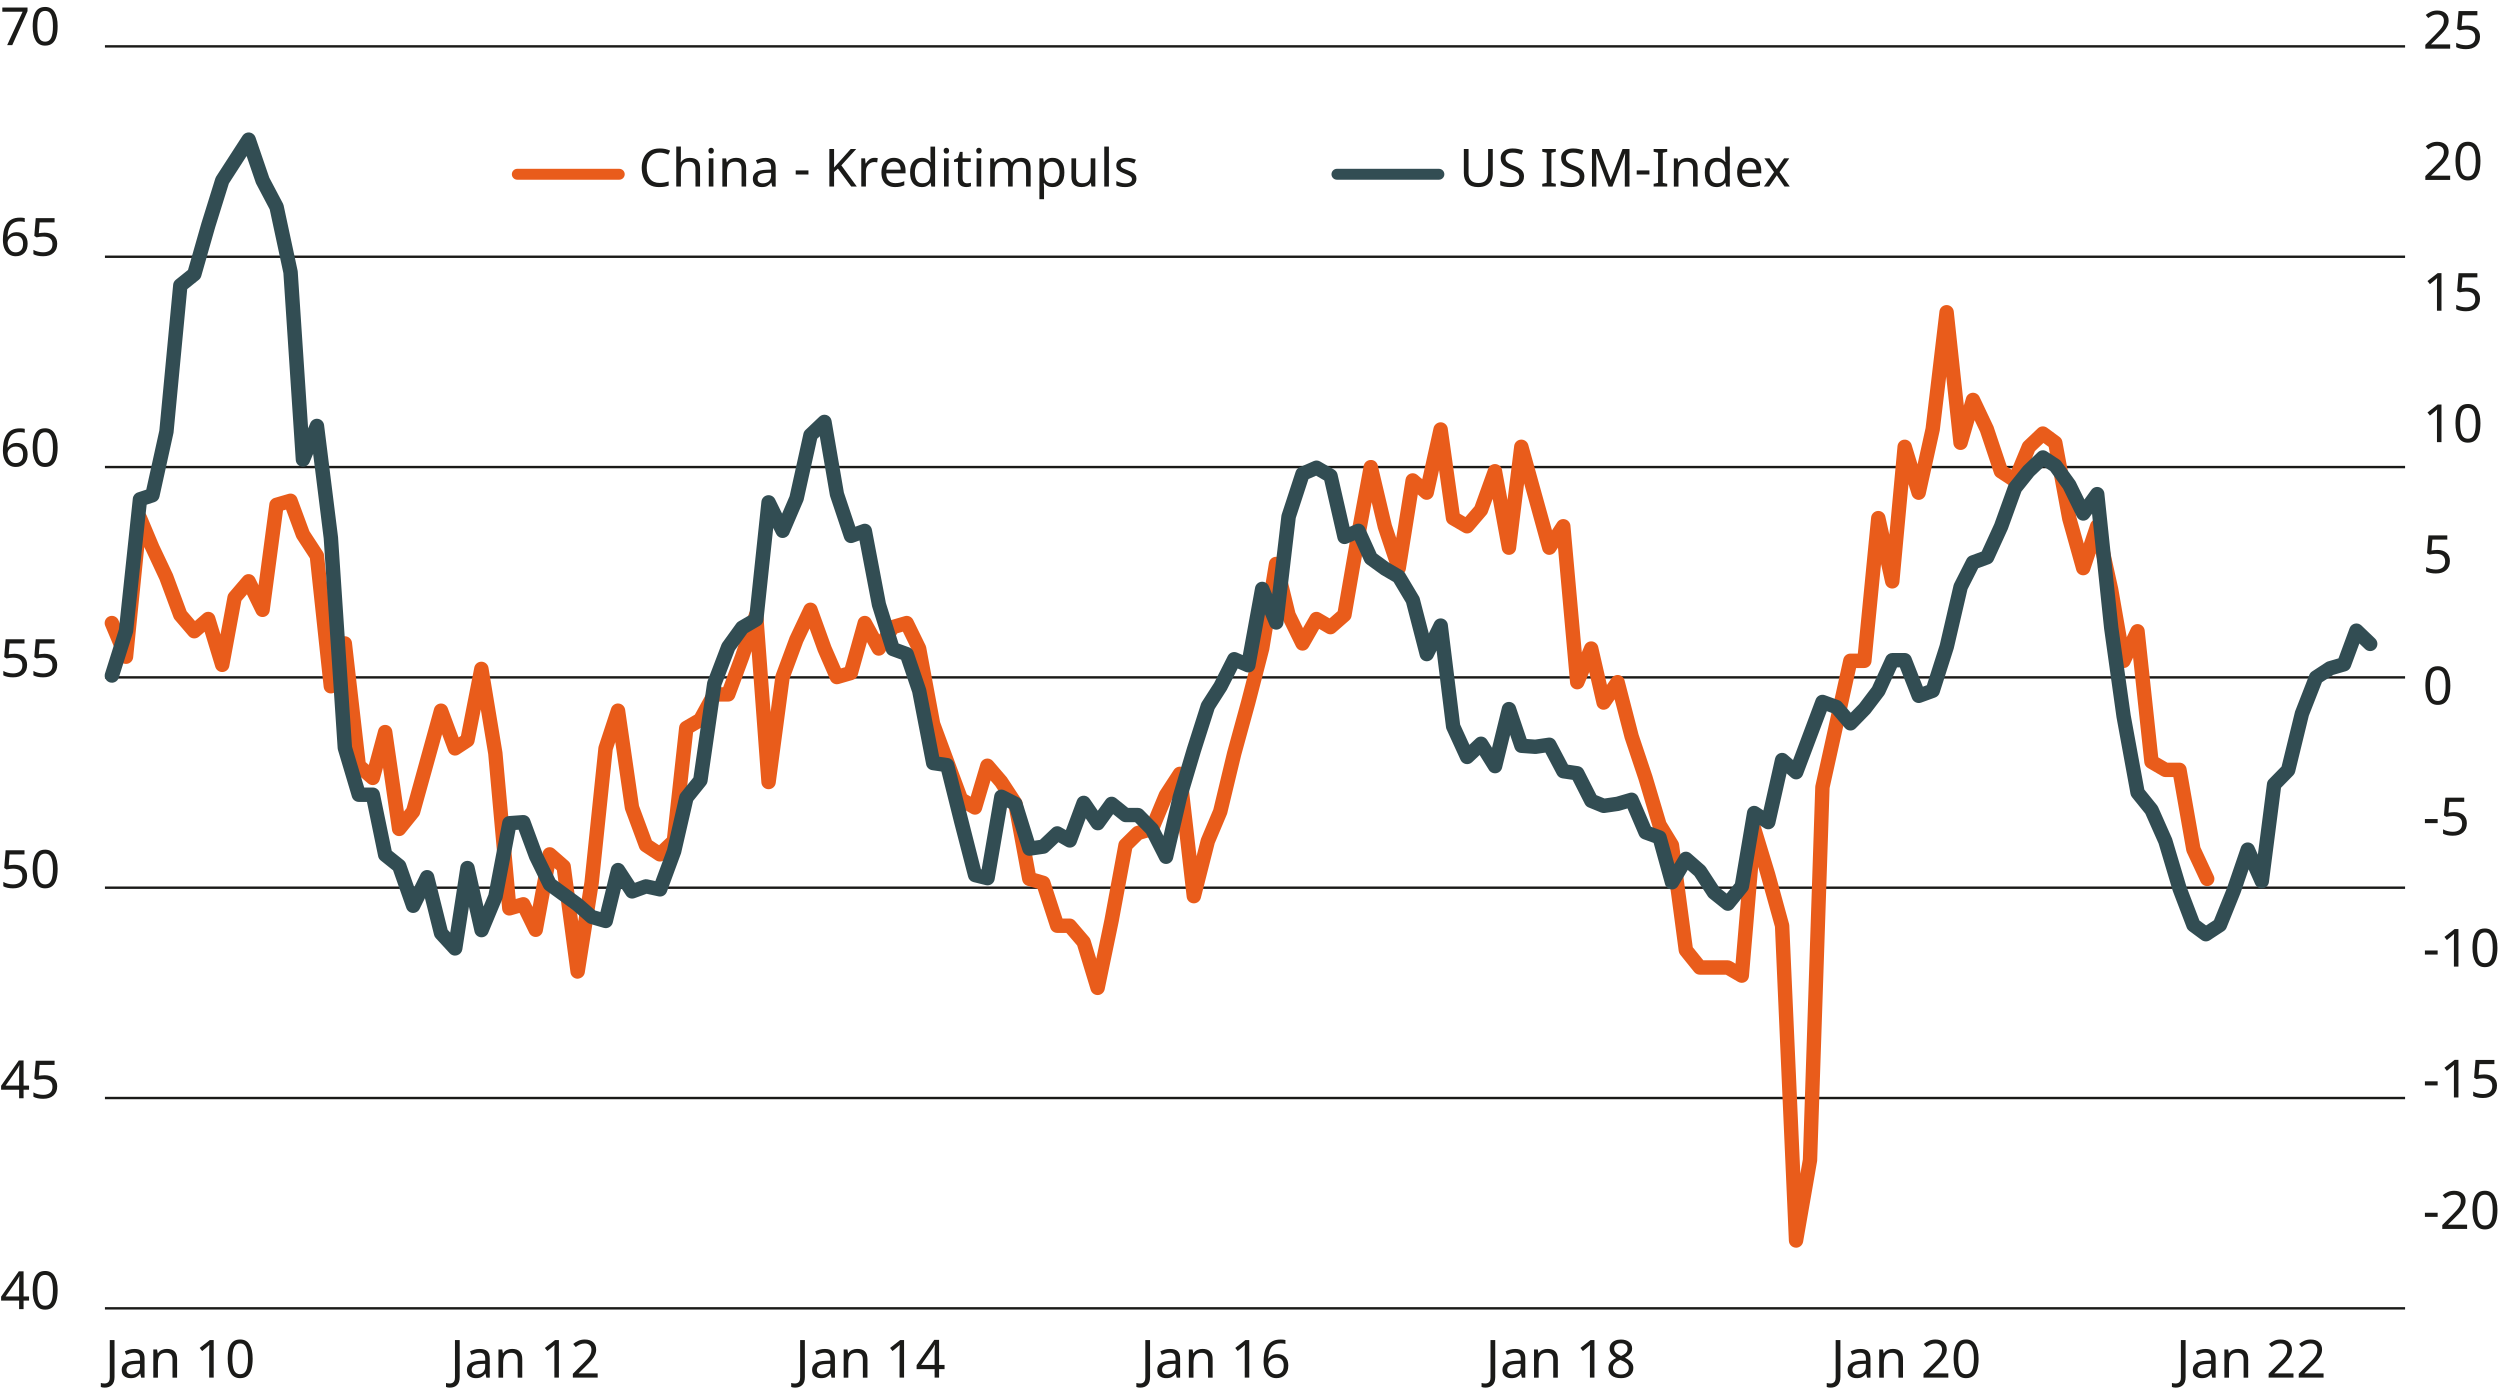 <?xml version="1.0" encoding="UTF-8"?>
<svg xmlns="http://www.w3.org/2000/svg" id="Ebene_1" width="91.622mm" height="51.239mm" viewBox="0 0 259.716 145.244">
  <defs>
    <style>.cls-1{fill:#e95c1b;}.cls-2{fill:#324d53;}.cls-3{fill:#1a1a18;}</style>
  </defs>
  <g>
    <path class="cls-3" d="m10.88,144.156c-.087,0-.164-.007-.23-.019-.066-.013-.124-.03-.175-.052v-.415c.059.018.121.032.186.041s.135.014.208.014c.091,0,.177-.018.259-.055s.148-.099.2-.189.077-.218.077-.386v-3.881h.492v3.843c0,.376-.093.652-.279.831-.186.179-.432.268-.738.268Z"></path>
    <path class="cls-3" d="m13.969,140.137c.357,0,.621.079.792.235s.257.406.257.749v1.996h-.35l-.093-.415h-.022c-.127.161-.263.279-.405.355s-.335.115-.579.115c-.266,0-.487-.07-.662-.21-.175-.14-.263-.36-.263-.659,0-.291.115-.517.345-.675.23-.159.583-.245,1.06-.26l.498-.016v-.175c0-.244-.053-.414-.159-.508-.106-.095-.255-.142-.448-.142-.153,0-.299.023-.438.068s-.268.098-.388.156l-.147-.361c.127-.069.279-.128.454-.178s.357-.074.547-.074Zm.574,1.547l-.432.016c-.365.015-.617.073-.757.175-.14.102-.21.246-.21.432,0,.164.05.284.15.361s.229.115.385.115c.244,0,.449-.068.615-.205s.249-.347.249-.631v-.262Z"></path>
    <path class="cls-3" d="m17.337,140.132c.35,0,.614.085.792.257s.268.445.268.82v1.908h-.476v-1.875c0-.47-.219-.706-.656-.706-.324,0-.548.091-.672.273-.124.183-.186.445-.186.788v1.52h-.481v-2.93h.388l.071.399h.027c.095-.153.226-.267.394-.342.168-.074.344-.112.53-.112Z"></path>
    <path class="cls-3" d="m22.202,143.117h-.47v-2.728c0-.157.002-.282.005-.377.003-.095.009-.193.016-.295-.058.058-.112.107-.161.147-.049.041-.108.091-.178.153l-.415.339-.252-.323,1.055-.82h.399v3.903Z"></path>
    <path class="cls-3" d="m26.248,141.16c0,.423-.044.784-.131,1.083s-.227.528-.418.689c-.191.16-.442.24-.752.24-.441,0-.766-.178-.976-.533-.21-.355-.315-.849-.315-1.479,0-.423.043-.784.128-1.083s.223-.528.413-.686c.19-.159.44-.238.749-.238.438,0,.764.176.979.527.215.352.323.845.323,1.479Zm-2.11,0c0,.536.061.936.183,1.203s.331.399.626.399c.291,0,.5-.132.626-.396.126-.264.189-.666.189-1.206,0-.532-.063-.931-.189-1.197-.126-.266-.335-.399-.626-.399-.295,0-.504.133-.626.399s-.183.665-.183,1.197Z"></path>
  </g>
  <g>
    <path class="cls-3" d="m46.739,144.156c-.087,0-.164-.007-.23-.019-.065-.013-.123-.03-.175-.052v-.415c.059.018.12.032.186.041.065.009.135.014.207.014.091,0,.178-.018.26-.055s.148-.099.2-.189.077-.218.077-.386v-3.881h.492v3.843c0,.376-.093.652-.279.831-.185.179-.432.268-.738.268Z"></path>
    <path class="cls-3" d="m49.828,140.137c.357,0,.622.079.793.235s.257.406.257.749v1.996h-.35l-.093-.415h-.022c-.127.161-.262.279-.404.355s-.335.115-.579.115c-.267,0-.487-.07-.662-.21-.175-.14-.262-.36-.262-.659,0-.291.115-.517.344-.675s.583-.245,1.06-.26l.498-.016v-.175c0-.244-.053-.414-.159-.508-.106-.095-.255-.142-.449-.142-.153,0-.299.023-.437.068-.139.045-.268.098-.388.156l-.147-.361c.127-.069.278-.128.454-.178.175-.049.357-.074.546-.074Zm.574,1.547l-.432.016c-.365.015-.617.073-.757.175s-.21.246-.21.432c0,.164.05.284.15.361.1.077.229.115.385.115.244,0,.449-.068.615-.205.166-.137.248-.347.248-.631v-.262Z"></path>
    <path class="cls-3" d="m53.196,140.132c.35,0,.614.085.792.257.178.171.268.445.268.82v1.908h-.476v-1.875c0-.47-.219-.706-.656-.706-.324,0-.549.091-.673.273-.123.183-.185.445-.185.788v1.52h-.481v-2.93h.389l.071.399h.027c.095-.153.226-.267.394-.342.167-.074.344-.112.53-.112Z"></path>
    <path class="cls-3" d="m58.062,143.117h-.47v-2.728c0-.157.002-.282.005-.377.004-.095.009-.193.017-.295-.059.058-.112.107-.161.147-.049.041-.108.091-.178.153l-.415.339-.252-.323,1.055-.82h.399v3.903Z"></path>
    <path class="cls-3" d="m62.091,143.117h-2.58v-.399l1.022-1.033c.193-.197.358-.372.495-.525.137-.153.24-.303.309-.448.069-.146.104-.308.104-.487,0-.215-.064-.378-.191-.489-.128-.111-.293-.167-.498-.167-.193,0-.361.033-.503.098-.142.066-.288.157-.438.273l-.257-.323c.153-.127.329-.236.528-.325.198-.089.422-.134.669-.134.365,0,.652.093.864.279s.317.44.317.76c0,.204-.042.396-.126.574s-.2.355-.35.53-.325.359-.525.552l-.815.804v.022h1.974v.437Z"></path>
  </g>
  <g>
    <path class="cls-3" d="m82.599,144.156c-.087,0-.164-.007-.23-.019-.065-.013-.123-.03-.175-.052v-.415c.058.018.12.032.186.041.065.009.135.014.207.014.091,0,.178-.018.26-.055s.148-.099.2-.189c.051-.089.076-.218.076-.386v-3.881h.492v3.843c0,.376-.093.652-.279.831s-.432.268-.738.268Z"></path>
    <path class="cls-3" d="m85.688,140.137c.357,0,.622.079.793.235s.257.406.257.749v1.996h-.35l-.093-.415h-.022c-.127.161-.262.279-.404.355s-.335.115-.58.115c-.266,0-.486-.07-.662-.21-.175-.14-.262-.36-.262-.659,0-.291.115-.517.344-.675s.583-.245,1.06-.26l.498-.016v-.175c0-.244-.053-.414-.158-.508-.106-.095-.255-.142-.449-.142-.153,0-.299.023-.437.068-.139.045-.268.098-.388.156l-.148-.361c.128-.069.279-.128.454-.178.175-.049.357-.074.546-.074Zm.574,1.547l-.432.016c-.364.015-.617.073-.757.175-.141.102-.21.246-.21.432,0,.164.05.284.15.361.1.077.229.115.385.115.244,0,.449-.068.615-.205.166-.137.248-.347.248-.631v-.262Z"></path>
    <path class="cls-3" d="m89.056,140.132c.35,0,.614.085.793.257.178.171.268.445.268.82v1.908h-.476v-1.875c0-.47-.219-.706-.656-.706-.325,0-.549.091-.673.273-.123.183-.185.445-.185.788v1.52h-.481v-2.93h.388l.071.399h.027c.095-.153.226-.267.394-.342.168-.074.344-.112.53-.112Z"></path>
    <path class="cls-3" d="m93.921,143.117h-.47v-2.728c0-.157.002-.282.005-.377.004-.095.009-.193.017-.295-.059.058-.112.107-.161.147-.049.041-.109.091-.178.153l-.415.339-.252-.323,1.055-.82h.399v3.903Z"></path>
    <path class="cls-3" d="m98.126,142.231h-.568v.886h-.465v-.886h-1.87v-.41l1.837-2.63h.498v2.608h.568v.432Zm-1.033-.432v-1.23c0-.19.003-.351.008-.484.005-.133.012-.26.019-.38h-.022c-.029.069-.065.144-.109.224-.043.08-.085.147-.126.202l-1.17,1.667h1.399Z"></path>
  </g>
  <g>
    <path class="cls-3" d="m118.459,144.156c-.087,0-.164-.007-.23-.019s-.124-.03-.175-.052v-.415c.058.018.12.032.185.041s.135.014.208.014c.091,0,.178-.018.26-.055s.148-.099.199-.189c.051-.089.077-.218.077-.386v-3.881h.492v3.843c0,.376-.093.652-.279.831-.186.179-.432.268-.738.268Z"></path>
    <path class="cls-3" d="m121.548,140.137c.357,0,.621.079.793.235.171.157.257.406.257.749v1.996h-.35l-.093-.415h-.022c-.127.161-.263.279-.404.355-.143.077-.335.115-.58.115-.266,0-.487-.07-.662-.21-.175-.14-.263-.36-.263-.659,0-.291.115-.517.345-.675s.583-.245,1.06-.26l.498-.016v-.175c0-.244-.053-.414-.159-.508s-.255-.142-.448-.142c-.153,0-.299.023-.438.068s-.268.098-.388.156l-.148-.361c.127-.069.279-.128.454-.178s.357-.074.547-.074Zm.574,1.547l-.432.016c-.365.015-.617.073-.757.175-.14.102-.21.246-.21.432,0,.164.05.284.15.361.1.077.229.115.385.115.244,0,.449-.068.615-.205s.249-.347.249-.631v-.262Z"></path>
    <path class="cls-3" d="m124.916,140.132c.35,0,.614.085.792.257s.268.445.268.82v1.908h-.476v-1.875c0-.47-.219-.706-.656-.706-.325,0-.549.091-.673.273-.124.183-.185.445-.185.788v1.52h-.481v-2.93h.388l.071.399h.027c.095-.153.227-.267.394-.342.168-.074.344-.112.53-.112Z"></path>
    <path class="cls-3" d="m129.781,143.117h-.47v-2.728c0-.157.002-.282.005-.377s.009-.193.017-.295c-.059.058-.112.107-.161.147-.05.041-.109.091-.178.153l-.416.339-.251-.323,1.055-.82h.399v3.903Z"></path>
    <path class="cls-3" d="m131.269,141.449c0-.28.024-.557.073-.828.049-.272.139-.518.268-.738.129-.22.311-.396.544-.527.233-.131.534-.197.902-.197.077,0,.162.003.254.011.093.007.169.02.227.039v.41c-.065-.021-.141-.038-.224-.049-.084-.011-.166-.017-.246-.017-.252,0-.461.042-.628.126-.168.084-.3.199-.397.344-.097.146-.167.314-.211.503-.043.19-.071.392-.082.607h.033c.084-.127.2-.236.35-.325s.341-.134.574-.134c.339,0,.612.103.82.309.207.206.311.498.311.877,0,.408-.112.729-.336.962-.224.233-.526.35-.905.35-.248,0-.472-.062-.672-.185-.201-.124-.36-.314-.478-.569-.119-.255-.177-.578-.177-.968Zm1.323,1.318c.23,0,.415-.074.558-.222.142-.147.213-.376.213-.686,0-.248-.063-.445-.189-.59-.126-.146-.315-.219-.566-.219-.171,0-.32.036-.448.106-.127.071-.227.163-.298.273-.071.111-.106.223-.106.336,0,.157.031.312.093.467s.155.283.279.383c.124.1.279.15.465.15Z"></path>
  </g>
  <g>
    <path class="cls-3" d="m154.319,144.156c-.087,0-.164-.007-.23-.019-.065-.013-.123-.03-.175-.052v-.415c.058.018.12.032.186.041.065.009.135.014.207.014.091,0,.178-.018.26-.055s.148-.099.2-.189c.051-.089.076-.218.076-.386v-3.881h.492v3.843c0,.376-.093.652-.279.831s-.432.268-.738.268Z"></path>
    <path class="cls-3" d="m157.407,140.137c.357,0,.622.079.793.235s.257.406.257.749v1.996h-.35l-.093-.415h-.022c-.127.161-.262.279-.404.355s-.335.115-.58.115c-.266,0-.486-.07-.662-.21-.175-.14-.262-.36-.262-.659,0-.291.115-.517.344-.675s.583-.245,1.06-.26l.498-.016v-.175c0-.244-.053-.414-.158-.508-.106-.095-.255-.142-.449-.142-.153,0-.299.023-.437.068-.139.045-.268.098-.388.156l-.148-.361c.128-.069.279-.128.454-.178.175-.049.357-.074.546-.074Zm.574,1.547l-.432.016c-.364.015-.617.073-.757.175-.141.102-.21.246-.21.432,0,.164.05.284.15.361.1.077.229.115.385.115.244,0,.449-.068.615-.205.166-.137.248-.347.248-.631v-.262Z"></path>
    <path class="cls-3" d="m160.775,140.132c.35,0,.614.085.793.257.178.171.268.445.268.82v1.908h-.476v-1.875c0-.47-.219-.706-.656-.706-.325,0-.549.091-.673.273-.123.183-.185.445-.185.788v1.52h-.481v-2.93h.388l.071.399h.027c.095-.153.226-.267.394-.342.168-.074.344-.112.53-.112Z"></path>
    <path class="cls-3" d="m165.641,143.117h-.47v-2.728c0-.157.002-.282.005-.377.004-.095.009-.193.017-.295-.059.058-.112.107-.161.147-.049.041-.109.091-.178.153l-.415.339-.252-.323,1.055-.82h.399v3.903Z"></path>
    <path class="cls-3" d="m168.385,139.159c.342,0,.623.08.842.241.219.16.328.392.328.694,0,.157-.034.293-.101.41-.068.117-.158.22-.271.309-.113.089-.237.169-.372.238.16.08.306.168.438.262.131.095.236.206.315.334.078.128.117.281.117.46,0,.328-.117.588-.35.779-.233.191-.543.287-.93.287-.423,0-.746-.092-.97-.276s-.336-.442-.336-.774c0-.175.038-.329.112-.462.075-.133.174-.247.298-.341s.257-.175.399-.241c-.193-.109-.355-.241-.486-.397-.131-.155-.197-.352-.197-.593,0-.197.051-.364.153-.503.102-.138.241-.244.415-.317.175-.073.373-.109.596-.109Zm-.82,2.969c0,.19.067.347.203.473.135.126.342.189.623.189.266,0,.469-.062.609-.189.141-.126.21-.289.21-.489,0-.19-.075-.347-.224-.473-.149-.126-.348-.236-.596-.331l-.087-.033c-.241.106-.424.224-.549.355-.126.131-.189.297-.189.498Zm.815-2.581c-.205,0-.37.048-.498.145-.128.096-.191.236-.191.418,0,.135.032.248.096.339.064.091.15.169.26.232.109.064.23.125.361.183.19-.08.349-.177.478-.29s.194-.268.194-.465c0-.182-.064-.322-.191-.418-.128-.097-.297-.145-.508-.145Z"></path>
  </g>
  <g>
    <path class="cls-3" d="m190.178,144.156c-.087,0-.164-.007-.23-.019s-.123-.03-.175-.052v-.415c.059.018.121.032.186.041.065.009.135.014.207.014.091,0,.177-.018.259-.055s.148-.099.2-.189c.051-.089.076-.218.076-.386v-3.881h.492v3.843c0,.376-.093.652-.279.831s-.432.268-.738.268Z"></path>
    <path class="cls-3" d="m193.267,140.137c.357,0,.622.079.792.235.172.157.257.406.257.749v1.996h-.35l-.093-.415h-.022c-.127.161-.262.279-.405.355-.142.077-.335.115-.579.115-.266,0-.486-.07-.662-.21-.175-.14-.262-.36-.262-.659,0-.291.114-.517.344-.675.23-.159.583-.245,1.06-.26l.498-.016v-.175c0-.244-.053-.414-.158-.508-.106-.095-.256-.142-.449-.142-.153,0-.299.023-.437.068-.139.045-.268.098-.389.156l-.147-.361c.128-.069.279-.128.454-.178.175-.049.357-.074.546-.074Zm.574,1.547l-.432.016c-.364.015-.617.073-.757.175-.141.102-.211.246-.211.432,0,.164.05.284.15.361.101.077.229.115.386.115.244,0,.449-.068.615-.205.166-.137.248-.347.248-.631v-.262Z"></path>
    <path class="cls-3" d="m196.635,140.132c.35,0,.614.085.793.257.178.171.268.445.268.82v1.908h-.476v-1.875c0-.47-.219-.706-.656-.706-.324,0-.548.091-.672.273-.123.183-.186.445-.186.788v1.52h-.481v-2.93h.388l.071.399h.027c.095-.153.226-.267.394-.342.168-.074.344-.112.53-.112Z"></path>
    <path class="cls-3" d="m202.403,143.117h-2.58v-.399l1.022-1.033c.193-.197.358-.372.495-.525.137-.153.24-.303.309-.448.069-.146.104-.308.104-.487,0-.215-.064-.378-.191-.489-.128-.111-.293-.167-.498-.167-.193,0-.361.033-.503.098-.142.066-.288.157-.438.273l-.257-.323c.153-.127.329-.236.528-.325.198-.089.422-.134.669-.134.365,0,.652.093.864.279s.317.44.317.76c0,.204-.042.396-.126.574s-.2.355-.35.53-.325.359-.525.552l-.815.804v.022h1.974v.437Z"></path>
    <path class="cls-3" d="m205.546,141.16c0,.423-.044.784-.131,1.083-.088.299-.227.528-.418.689-.191.16-.442.24-.751.24-.441,0-.767-.178-.976-.533-.209-.355-.315-.849-.315-1.479,0-.423.043-.784.128-1.083.086-.299.224-.528.413-.686.19-.159.439-.238.749-.238.438,0,.763.176.979.527.215.352.322.845.322,1.479Zm-2.11,0c0,.536.061.936.184,1.203s.331.399.626.399c.291,0,.5-.132.626-.396.126-.264.189-.666.189-1.206,0-.532-.063-.931-.189-1.197-.126-.266-.335-.399-.626-.399-.295,0-.504.133-.626.399s-.184.665-.184,1.197Z"></path>
  </g>
  <g>
    <path class="cls-3" d="m226.038,144.156c-.087,0-.164-.007-.23-.019-.066-.013-.124-.03-.175-.052v-.415c.059.018.121.032.186.041s.135.014.208.014c.091,0,.177-.018.259-.055s.148-.099.2-.189.077-.218.077-.386v-3.881h.492v3.843c0,.376-.093.652-.279.831-.186.179-.432.268-.738.268Z"></path>
    <path class="cls-3" d="m229.127,140.137c.357,0,.621.079.792.235s.257.406.257.749v1.996h-.35l-.093-.415h-.022c-.127.161-.263.279-.405.355s-.335.115-.579.115c-.266,0-.487-.07-.662-.21-.175-.14-.263-.36-.263-.659,0-.291.115-.517.345-.675.23-.159.583-.245,1.06-.26l.498-.016v-.175c0-.244-.053-.414-.159-.508-.106-.095-.255-.142-.448-.142-.153,0-.299.023-.438.068s-.268.098-.388.156l-.147-.361c.127-.069.279-.128.454-.178s.357-.074.547-.074Zm.574,1.547l-.432.016c-.365.015-.617.073-.757.175-.14.102-.21.246-.21.432,0,.164.05.284.15.361s.229.115.385.115c.244,0,.449-.068.615-.205s.249-.347.249-.631v-.262Z"></path>
    <path class="cls-3" d="m232.495,140.132c.35,0,.614.085.792.257s.268.445.268.82v1.908h-.476v-1.875c0-.47-.219-.706-.656-.706-.324,0-.548.091-.672.273-.124.183-.186.445-.186.788v1.52h-.481v-2.93h.388l.071.399h.027c.095-.153.226-.267.394-.342.168-.074.344-.112.53-.112Z"></path>
    <path class="cls-3" d="m238.262,143.117h-2.581v-.399l1.022-1.033c.193-.197.358-.372.495-.525.137-.153.24-.303.309-.448.069-.146.104-.308.104-.487,0-.215-.064-.378-.191-.489-.128-.111-.293-.167-.498-.167-.193,0-.361.033-.503.098-.142.066-.288.157-.438.273l-.257-.323c.153-.127.329-.236.527-.325s.422-.134.67-.134c.364,0,.652.093.864.279s.317.44.317.76c0,.204-.042.396-.126.574-.084.179-.201.355-.35.53s-.324.359-.525.552l-.815.804v.022h1.974v.437Z"></path>
    <path class="cls-3" d="m241.389,143.117h-2.58v-.399l1.022-1.033c.193-.197.358-.372.495-.525.137-.153.239-.303.309-.448.069-.146.104-.308.104-.487,0-.215-.064-.378-.191-.489-.127-.111-.293-.167-.498-.167-.193,0-.361.033-.503.098-.142.066-.288.157-.438.273l-.257-.323c.153-.127.329-.236.528-.325.198-.089.422-.134.669-.134.365,0,.652.093.864.279s.317.44.317.76c0,.204-.042.396-.126.574s-.2.355-.35.53-.325.359-.525.552l-.815.804v.022h1.973v.437Z"></path>
  </g>
  <path class="cls-3" d="m249.855,136.043H10.902v-.25h238.953v.25Zm0-21.849H10.902v-.25h238.953v.25Zm0-21.85H10.902v-.25h238.953v.25Zm0-21.849H10.902v-.25h238.953v.25Zm0-21.849H10.902v-.25h238.953v.25Zm0-21.849H10.902v-.25h238.953v.25Zm0-21.855H10.902v-.25h238.953v.25Z"></path>
  <path class="cls-1" d="m186.589,129.619c-.016,0-.032-.001-.048-.002-.382-.024-.685-.333-.702-.715l-1.447-32.616-1.738-6.229-.961,11.362c-.022.256-.173.484-.402.602-.229.118-.501.112-.724-.018l-1.276-.744h-2.699c-.227,0-.441-.102-.584-.279l-1.452-1.8c-.086-.107-.141-.236-.16-.372l-1.43-10.748-1.207-1.982c-.033-.055-.06-.114-.078-.176l-1.452-4.87-1.443-4.316-1.052-4.065-.52.759c-.169.245-.465.368-.759.313-.292-.055-.524-.279-.591-.569l-.764-3.327-.552,1.329c-.133.319-.469.505-.807.454-.341-.052-.603-.331-.633-.675l-1.258-14.043-.27.413c-.161.247-.451.377-.744.331-.291-.046-.529-.258-.607-.542l-1.894-6.87-.832,6.763c-.045.368-.352.647-.723.658-.379.011-.693-.251-.76-.615l-.952-5.205-.507,1.407c-.031.085-.077.165-.136.233l-1.451,1.694c-.236.275-.634.344-.948.16l-1.451-.846c-.199-.116-.333-.316-.365-.544l-.713-5.09-.553,2.501c-.057.259-.247.468-.498.551-.252.083-.529.026-.728-.148l-.43-.377-1.238,7.764c-.055.341-.335.601-.679.629-.337.03-.663-.182-.773-.51l-1.451-4.34-.649-2.74-.643,3.486-1.45,8.355c-.029.169-.116.323-.245.436l-1.451,1.27c-.243.212-.594.245-.872.084l-.798-.465-1.076,1.884c-.138.241-.385.391-.675.378-.278-.009-.528-.17-.65-.42l-1.451-2.964c-.023-.048-.042-.099-.055-.152l-.42-1.725-.852,5.162-1.465,5.677-1.455,5.303-1.445,6.011c-.009.039-.022.078-.038.115l-1.268,3.018-1.438,5.662c-.089.351-.418.59-.778.564-.361-.024-.653-.303-.694-.663l-1.215-10.637-.276.423-1.425,3.429c-.087.21-.264.368-.482.432l-1.269.37-.988.972-1.408,7.602-1.454,7.003c-.07.336-.358.581-.7.597-.337.014-.652-.202-.751-.531l-1.405-4.614-1.125-1.312h-.947c-.325,0-.612-.209-.713-.517l-1.328-4.07-1.071-.313c-.272-.08-.476-.305-.527-.584l-1.423-7.685-1.37-2.097-.495-.575-.898,3.024c-.065.221-.229.399-.442.484-.215.085-.456.066-.654-.049l-1.452-.846c-.15-.087-.266-.224-.326-.388l-2.901-7.834c-.015-.04-.026-.082-.034-.124l-1.434-7.733-.967-1.986-.578.169-1.3,1.991c-.144.221-.395.345-.657.339-.264-.01-.502-.158-.629-.389l-.566-1.033-.955,3.415c-.07.25-.264.446-.512.518l-1.452.423c-.363.107-.747-.075-.897-.421l-1.29-2.964-.856-2.37-.681,1.439-1.397,3.778-1.44,10.821c-.051.381-.374.661-.766.651-.384-.011-.697-.311-.726-.694l-1.014-13.64-.268.802-1.459,3.939c-.109.294-.389.489-.703.489h-1.008l-1.237,2.257c-.065.119-.162.218-.279.287l-1.125.657-1.249,11.374c-.019.176-.101.34-.23.462l-1.451,1.375c-.253.24-.637.274-.928.083l-1.451-.952c-.134-.088-.236-.216-.291-.366l-1.452-3.917c-.019-.05-.032-.101-.039-.154l-.995-6.895-.266.807-1.445,13.894-1.456,9.248c-.058.368-.386.612-.75.633-.373-.004-.685-.282-.735-.651l-1.415-10.624-.247-.216-1.211,6.538c-.059.318-.315.563-.636.607-.318.044-.633-.123-.775-.414l-1.013-2.078-.844.246c-.215.063-.447.026-.632-.1-.185-.126-.305-.329-.325-.552l-1.451-16.091-.767-4.634-.653,3.334c-.039.198-.155.372-.324.483l-1.29.847c-.191.126-.43.157-.646.086-.217-.071-.39-.238-.469-.452l-.642-1.731-2.287,8.236c-.027.098-.074.19-.138.269l-1.451,1.799c-.188.232-.494.331-.782.252-.288-.079-.501-.321-.544-.616l-.934-6.466-.341,1.261c-.068.249-.259.447-.507.522-.246.075-.516.017-.711-.153l-1.452-1.269c-.141-.123-.231-.294-.252-.479l-1.06-9.283-.383,1.173c-.109.336-.434.553-.791.513-.352-.037-.63-.314-.667-.666l-1.433-13.37-1.352-2.072c-.031-.047-.056-.097-.076-.15l-1.047-2.837-.311.091-1.386,10.419c-.044.328-.297.588-.623.641-.327.053-.649-.113-.794-.411l-.949-1.94-.578.675-1.254,6.787c-.062.34-.35.593-.695.613-.351.019-.659-.2-.76-.53l-1.113-3.653-.579.507c-.15.132-.349.196-.547.184-.2-.014-.386-.108-.516-.26l-1.451-1.694c-.058-.067-.102-.144-.133-.227l-1.451-3.917-1.587-3.395-1.155,11.467c-.034.341-.296.616-.635.666-.335.051-.669-.135-.802-.451l-1.466-3.494c-.161-.382.019-.822.401-.982.382-.161.822.02.981.401l.324.772,1.155-11.461c.034-.341.296-.616.635-.666.338-.051.67.135.803.451l1.29,3.069,1.438,3.042,1.429,3.851.871,1.016.882-.771c.191-.168.455-.226.7-.157.245.07.437.259.511.503l.555,1.821.732-3.961c.024-.13.082-.252.168-.352l1.451-1.694c.164-.192.412-.289.664-.256.251.032.468.188.579.414l.36.737,1.123-8.446c.04-.294.248-.538.533-.621l1.452-.424c.381-.111.778.091.914.46l1.26,3.414,1.404,2.152c.065.099.105.212.118.33l1.08,10.07.365-1.118c.109-.335.442-.549.789-.513.351.035.629.31.669.661l1.418,12.414.33.288.975-3.604c.093-.343.401-.574.769-.552.355.021.646.289.697.641l1.206,8.353.273-.339,2.859-10.328c.086-.314.365-.537.69-.551.327-.013.623.184.736.488l1.124,3.033.239-.157,1.39-7.101c.069-.352.377-.606.736-.606h.011c.363.005.669.27.729.628l1.452,8.787,1.377,15.238.576-.168c.35-.102.724.063.884.391l.293.601,1.037-5.597c.049-.265.236-.484.491-.572.256-.088.538-.033.74.144l1.451,1.27c.137.12.225.285.249.465l.77,5.788.648-4.111,1.448-13.935c.006-.053.017-.106.034-.157l1.29-3.917c.109-.331.431-.544.778-.512.347.03.627.295.677.64l1.44,9.977,1.339,3.611.748.491.82-.778,1.26-11.477c.026-.236.162-.446.367-.566l1.272-.742,1.351-2.464c.132-.24.384-.389.658-.389h.93l1.27-3.427,1.442-4.317c.113-.339.447-.551.804-.506.354.044.629.332.655.689l.754,10.141.496-3.728c.007-.055.021-.109.041-.162l1.451-3.917,1.477-3.129c.13-.274.415-.447.714-.428.303.014.567.209.67.495l1.451,4.022,1.008,2.314.418-.122,1.338-4.786c.082-.294.334-.508.637-.543.304-.034.596.117.743.385l.849,1.549.768-1.175c.098-.15.246-.26.418-.31l1.451-.423c.35-.102.724.063.884.392l1.289,2.646c.029.061.051.125.063.192l1.44,7.77,2.786,7.521.395.23,1.018-3.425c.078-.263.294-.463.562-.52.269-.057.547.037.726.246l1.451,1.694,1.51,2.301c.054.083.091.176.109.274l1.367,7.379,1.008.295c.238.07.426.252.502.487l1.282,3.929h.748c.219,0,.427.096.569.262l1.452,1.694c.067.079.118.171.148.27l.596,1.956.854-4.113,1.448-7.818c.028-.151.102-.29.211-.398l1.291-1.27c.088-.087.197-.151.316-.185l1.106-.323,1.314-3.162c.018-.043.039-.084.065-.122l1.451-2.223c.173-.265.492-.393.801-.32.308.073.537.331.572.644l.986,8.636.444-1.748c.009-.036.021-.071.036-.106l1.266-3.013,1.437-5.975,1.458-5.315,1.448-5.601,1.437-8.721c.058-.352.355-.614.711-.627.356-.007.672.225.757.572l1.272,5.215.792,1.619.749-1.311c.099-.174.264-.301.457-.352.193-.051.4-.024.572.076l.986.575.845-.74,1.406-8.102,1.291-6.995c.064-.349.364-.605.719-.614.386-.021.667.232.749.577l1.452,6.14.461,1.377.97-6.086c.043-.27.229-.494.486-.587.257-.093.543-.039.749.141l.498.436,1.177-5.326c.078-.355.42-.597.762-.588.363.014.663.286.713.645l1.24,8.849.596.348.954-1.114,1.404-3.894c.115-.319.432-.52.768-.493.338.028.615.279.676.613l.569,3.112.69-5.608c.044-.355.332-.629.688-.656.354-.029.682.201.779.546l2.465,8.877.541-.829c.175-.267.498-.394.81-.318.31.077.537.343.565.661l1.179,13.164.283-.681c.126-.301.426-.486.756-.46.325.027.595.262.668.579l.906,3.945.485-.708c.167-.242.459-.365.749-.315.29.051.522.266.596.551l1.451,5.61,1.436,4.29,1.432,4.801,1.239,2.034c.054.089.089.188.103.291l1.423,10.696,1.094,1.357h2.543c.133,0,.263.035.378.102l.426.249,1.19-14.062c.031-.358.311-.644.668-.683.357-.037.692.183.796.527l1.452,4.764,1.456,5.314c.015.054.023.109.026.165l1.145,25.799.26-1.495,1.289-38.693c.002-.046.007-.092.017-.137l2.901-13.125c.076-.344.38-.588.732-.588h.772l1.384-14.143c.036-.367.334-.654.702-.675.36-.026.698.227.777.587l.414,1.871.848-9.188c.033-.357.314-.641.671-.677.356-.037.689.184.793.528l.618,2.029.834-3.772,1.44-12.108c.045-.377.365-.661.745-.661h.004c.382.002.701.291.741.67l1.045,9.77.229-.789c.087-.299.35-.514.661-.539.308-.026.605.145.738.427l1.452,3.07,1.401,4.176.479.314,1.103-2.657c.041-.097.101-.184.177-.256l1.451-1.377c.264-.251.67-.275.962-.059l1.29.954c.153.113.257.28.291.467l1.451,7.833.776,2.77.677-2.024c.107-.32.42-.531.751-.511.336.018.62.258.693.587l1.451,6.565.89,5.112.441-.932c.144-.304.474-.474.803-.419.332.056.585.326.621.66l1.411,13.173.948.553h1.25c.364,0,.676.262.739.62l1.434,8.159,1.389,2.981c.175.376.013.822-.363.997-.376.175-.822.012-.997-.363l-1.431-3.071c-.028-.059-.048-.122-.059-.187l-1.342-7.636h-.822c-.133,0-.263-.035-.378-.102l-1.451-.846c-.206-.12-.342-.331-.368-.568l-1.167-10.899-.312.66c-.14.295-.458.467-.778.422-.324-.044-.582-.292-.638-.615l-1.289-7.409-.86-3.888-.593,1.772c-.104.312-.412.522-.73.512-.33-.008-.615-.231-.704-.548l-1.451-5.186-1.413-7.608-.547-.404-.879.834-1.39,3.345c-.086.206-.259.363-.472.429-.212.066-.445.033-.632-.09l-1.453-.952c-.141-.092-.247-.23-.3-.389l-1.451-4.34-.571-1.202-.739,2.55c-.1.344-.43.569-.786.538-.357-.032-.642-.311-.68-.667l-.745-6.963-.667,5.595-1.463,6.636c-.074.333-.362.574-.703.588-.317.008-.647-.204-.747-.531l-.338-1.109-.94,10.17c-.034.368-.331.656-.7.679-.37.024-.699-.226-.779-.587l-.432-1.954-.991,10.122c-.038.384-.361.677-.747.677h-.85l-2.757,12.47-1.288,38.676c-.001.035-.005.069-.011.103l-1.451,8.352c-.062.361-.377.622-.738.622Z"></path>
  <path class="cls-2" d="m47.276,99.278c-.206,0-.408-.085-.552-.242l-1.452-1.578c-.085-.092-.145-.205-.176-.326l-.954-3.826-.546,1.117c-.133.272-.414.436-.718.419-.302-.018-.564-.215-.664-.5l-1.38-3.925-1.285-1.03c-.136-.109-.23-.263-.265-.434l-1.165-5.645h-.841c-.332,0-.624-.218-.719-.536l-1.451-4.868c-.016-.053-.026-.109-.03-.164l-1.451-21.799-1.097-8.789-.365.877c-.134.322-.466.509-.815.452-.343-.057-.603-.343-.626-.69l-1.285-19.416-1.419-6.619-1.403-2.66c-.018-.034-.034-.07-.046-.107l-.953-2.783-1.844,2.861-1.421,4.559-1.447,5.063c-.043.149-.131.282-.252.379l-1.204.966-1.421,14.922-1.465,6.652c-.057.259-.247.468-.498.551l-.83.272-1.399,13.17c-.005.05-.015.098-.03.146l-1.466,4.655c-.124.395-.545.615-.94.49-.395-.124-.615-.545-.49-.94l1.443-4.585,1.443-13.578c.031-.293.231-.541.512-.633l.884-.29,1.358-6.144,1.437-15.147c.019-.202.119-.387.277-.514l1.265-1.015,1.387-4.851,1.456-4.673c.019-.064.048-.125.085-.182l2.745-4.244c.156-.24.436-.368.721-.335.284.035.524.23.617.502l1.432,4.185,1.423,2.699c.032.061.055.126.07.193l1.452,6.774c.007.035.013.071.015.108l1.077,16.274.222-.533c.13-.314.456-.501.793-.455.337.046.601.313.643.65l1.452,11.641,1.449,21.759,1.267,4.252h.893c.356,0,.663.25.734.598l1.234,5.979,1.242.995c.109.088.192.204.238.336l.857,2.438.663-1.355c.139-.283.436-.448.753-.416.313.033.572.259.648.565l1.405,5.636.267.29,1.052-6.811c.055-.356.355-.623.716-.635.357-.011.678.233.757.585l.933,4.152.516-1.24,1.437-7.544c.064-.334.343-.583.682-.608l1.451-.106c.333-.021.643.174.758.488l1.29,3.492,1.339,2.727,2.752,2.007,1.378,1.202.541.158,1.104-4.531c.071-.29.307-.511.602-.562.296-.051.591.079.754.33l1.125,1.725.893-.325c.134-.049.279-.059.417-.028l.814.178,1.224-3.304,1.263-5.517c.025-.111.076-.214.147-.303l1.322-1.638,1.421-9.849c.008-.055.021-.108.042-.16l1.452-3.809c.023-.061.054-.119.092-.172l1.451-2.011c.061-.085.14-.156.231-.209l1.123-.655,1.25-11.793c.035-.332.286-.601.615-.659.326-.059.657.108.804.409l.731,1.495.779-1.819,1.437-6.492c.032-.146.108-.279.216-.382l1.451-1.377c.201-.191.491-.255.752-.168.263.087.456.312.503.585l1.28,7.457,1.19,3.554.727-.265c.206-.075.436-.056.627.052.191.109.326.296.367.512l1.451,7.62,1.32,4.218,1.103.402c.214.078.381.249.454.464l1.289,3.809c.011.032.019.065.026.098l1.351,6.991.923.135c.301.044.546.265.62.561l2.789,10.989.072.018,1.315-7.671c.041-.235.19-.437.403-.544.212-.107.464-.106.677.002l1.452.74c.18.092.315.252.375.445l1.26,4.045.583-.085,1.278-1.212c.241-.228.602-.271.889-.106l.523.3,1.145-3.085c.097-.263.333-.449.611-.484.282-.033.552.09.71.32l.848,1.237.827-1.146c.121-.167.304-.277.508-.304.204-.028.41.029.57.158l1.245 1h1.027c.202,0,.395.081.536.225l1.451,1.48c.054.055.099.117.133.185l.519,1.022.985-4.237,1.462-4.912,1.456-4.565c.019-.062.048-.122.083-.177l1.29-2.011,1.413-2.792c.181-.354.606-.506.97-.347l.584.255,1.28-7.005c.06-.327.328-.576.658-.611.328-.034.644.151.772.458l.348.837.956-8.151c.006-.049.017-.098.032-.145l1.451-4.445c.066-.203.216-.369.413-.455l1.451-.634c.219-.096.47-.082.678.039l1.452.846c.18.104.308.279.353.481l1.249,5.465.621-.272c.377-.165.815.005.984.379l1.208,2.676,1.292.941,1.388.807c.109.064.201.154.266.263l1.452,2.434c.037.061.064.127.082.196l.943,3.645.559-1.142c.146-.298.474-.464.798-.41.328.055.58.319.62.648l1.276,10.362.966,2.114.689-.653c.164-.155.389-.229.611-.2.224.029.422.156.541.347l.509.817,1.028-4.197c.08-.324.363-.557.696-.571.332-.015.636.193.743.509l1.129,3.339.874.063,1.372-.199c.316-.046.623.112.771.392l1.274,2.414,1.074.157c.241.035.45.185.56.403l1.324,2.608.841.345,1.198-.174,1.4-.408c.366-.107.75.076.899.425l1.323,3.088,1.147.418c.228.083.401.271.466.504l.821,2.965.553-.927c.114-.191.307-.322.527-.357.219-.034.444.03.611.176l1.452,1.271c.051.045.097.097.134.154l1.385,2.123.774.621.859-1.065,1.257-7.427c.042-.249.207-.461.44-.562.233-.101.5-.078.711.06l.547.358,1.213-5.399c.058-.258.248-.467.499-.549.251-.081.527-.026.727.149l.639.56,2.355-6.287c.143-.388.574-.586.96-.445l1.451.529c.121.044.229.119.312.217l.918,1.071.879-.897,1.338-1.767,1.417-3.099c.122-.267.389-.438.682-.438h1.29c.309,0,.586.189.698.477l1.184,3.021.417-.152,1.34-4.199,1.435-6.185c.014-.059.034-.116.061-.17l1.29-2.541c.086-.17.233-.3.412-.365l1.157-.422,1.32-2.889,1.43-3.965c.028-.078.069-.151.122-.216l1.451-1.799,1.519-1.449c.253-.24.637-.274.927-.083l1.29.846c.077.05.144.114.197.188l1.452,2.011c.024.034.046.071.065.109l.901,1.84.72-.997c.182-.253.5-.366.801-.286.3.08.52.337.553.646l1.451,13.863,1.286,9.181,1.413,7.717,1.331,1.651c.041.051.075.107.102.168l1.451,3.281,1.485,4.958,1.355,3.551.692.511.819-.537,1.363-3.381,1.437-4.196c.1-.292.369-.493.677-.506.303-.016.593.164.718.446l.364.823.947-7.388c.021-.162.094-.312.208-.429l1.307-1.335,1.403-5.726,1.481-3.8c.057-.144.157-.268.287-.353l1.451-.952c.062-.041.13-.072.202-.093l1.089-.317,1.159-3.137c.088-.237.289-.415.536-.471.248-.056.505.015.688.19l1.431,1.375c.298.287.308.762.021,1.06-.286.299-.762.308-1.06.021l-.604-.581-.893,2.416c-.083.223-.266.394-.494.46l-1.344.392-1.157.759-1.364,3.482-1.421,5.83c-.032.131-.099.25-.192.346l-1.275,1.302-1.257,9.804c-.043.334-.303.598-.636.647-.329.049-.657-.13-.794-.439l-.677-1.53-.83,2.423-1.464,3.636c-.058.142-.157.263-.285.347l-1.452.952c-.261.172-.604.163-.857-.024l-1.289-.952c-.115-.085-.204-.202-.255-.336l-1.451-3.81-1.47-4.921-1.377-3.101-1.389-1.722c-.078-.097-.131-.213-.154-.336l-1.452-7.936-1.294-9.238-1.25-11.936-.302.418c-.154.214-.41.33-.671.308-.263-.022-.494-.181-.61-.417l-1.422-2.906-1.333-1.847-.678-.445-1.02.967-1.304,1.627-1.411,3.904-1.474,3.231c-.084.183-.237.324-.425.393l-1.174.428-1.114,2.196-1.43,6.155-1.468,4.608c-.07.221-.239.397-.458.477l-1.451.529c-.381.14-.807-.051-.955-.431l-1.264-3.227h-.297l-1.25,2.736c-.023.051-.052.098-.085.143l-1.451,1.905-1.513,1.552c-.147.15-.346.233-.56.225-.21-.007-.408-.102-.544-.262l-1.323-1.544-.565-.206-2.484,6.608c-.087.23-.282.402-.52.461s-.491-.002-.675-.164l-.501-.439-1.174,5.224c-.054.24-.223.439-.451.531-.227.092-.486.067-.692-.068l-.493-.323-1.098,6.489c-.021.127-.075.246-.156.346l-1.452,1.799c-.259.322-.73.373-1.053.114l-1.451-1.163c-.062-.05-.115-.109-.159-.175l-1.395-2.136-.696-.61-.991,1.662c-.153.258-.443.399-.744.359-.297-.04-.542-.254-.623-.543l-1.186-4.284-1.089-.397c-.194-.071-.351-.219-.433-.409l-1.189-2.776-.813.237c-.033.01-.067.017-.102.022l-1.452.211c-.132.019-.269.003-.393-.048l-1.289-.528c-.166-.068-.303-.194-.384-.354l-1.274-2.511-1.067-.156c-.237-.035-.443-.18-.555-.392l-1.205-2.283-.928.135c-.054.008-.108.009-.162.006l-1.452-.105c-.301-.022-.56-.222-.656-.508l-.463-1.37-.839,3.424c-.072.293-.312.514-.61.562-.299.046-.595-.088-.755-.344l-.964-1.548-.784.743c-.176.166-.419.239-.659.192-.237-.046-.439-.204-.539-.425l-1.451-3.174c-.032-.07-.053-.144-.062-.22l-.982-7.973-.341.697c-.138.282-.442.449-.75.416-.312-.032-.572-.254-.65-.558l-1.424-5.504-1.298-2.176-1.284-.751-1.515-1.099c-.105-.076-.189-.179-.242-.298l-.985-2.182-.771.337c-.204.089-.438.083-.638-.018-.199-.101-.343-.285-.393-.503l-1.378-6.031-.842-.49-.794.347-1.323,4.054-1.282,10.932c-.04.339-.304.608-.642.655-.334.045-.665-.14-.796-.455l-.477-1.148-.994,5.439c-.041.226-.183.42-.386.527-.203.107-.442.117-.653.025l-.803-.351-1.13,2.226-1.274,1.992-1.422,4.457-1.446,4.854-1.44,6.199c-.071.307-.327.537-.64.575-.31.037-.616-.124-.759-.405l-1.399-2.755-1.149-1.173h-.976c-.171,0-.336-.058-.47-.165l-.835-.67-.988,1.37c-.143.198-.322.317-.618.311-.244-.003-.471-.124-.609-.326l-.632-.923-.949,2.558c-.077.207-.24.369-.448.444-.206.075-.437.055-.628-.054l-.807-.463-1.046.992c-.112.107-.255.176-.408.198l-1.451.211c-.362.055-.714-.167-.824-.519l-1.357-4.354-.263-.134-1.279,7.461c-.035.205-.154.387-.329.501-.174.114-.389.15-.59.1l-1.289-.318c-.268-.066-.477-.273-.546-.54l-1.452-5.608-1.331-5.338-.953-.139c-.316-.046-.568-.287-.628-.6l-1.442-7.464-1.158-3.42-1.112-.406c-.22-.08-.39-.258-.459-.481l-1.452-4.656-1.306-6.837-.623.227c-.19.07-.4.059-.583-.029-.182-.088-.321-.246-.386-.438l-1.452-4.339c-.012-.036-.021-.073-.028-.111l-1.052-6.131-.266.252-1.402,6.337c-.01.046-.024.09-.043.133l-1.451,3.386c-.116.27-.377.447-.67.454-.303.015-.564-.157-.693-.42l-.306-.625-1.016,9.582c-.025.237-.162.449-.368.569l-1.313.766-1.3,1.802-1.388,3.64-1.439,9.971c-.019.133-.074.259-.158.364l-1.342,1.664-1.252,5.441-1.478,4.008c-.13.351-.499.552-.863.472l-1.238-.271-1.248.455c-.327.119-.694-.002-.885-.295l-.504-.772-.879,3.61c-.048.199-.176.369-.353.472-.176.102-.387.128-.585.071l-1.453-.424c-.104-.03-.201-.084-.284-.155l-1.451-1.27-2.851-2.075c-.098-.072-.178-.167-.231-.276l-1.451-2.963-1.124-3.033-.315.023-1.343,7.054c-.01.051-.024.1-.044.147l-1.452,3.492c-.125.302-.432.484-.757.46-.325-.028-.595-.264-.667-.583l-.582-2.591-.685,4.436c-.044.285-.247.519-.523.603-.072.022-.145.033-.218.033Z"></path>
  <g>
    <path class="cls-3" d="m251.915,112.76v-.426h1.323v.426h-1.323Z"></path>
    <path class="cls-3" d="m255.398,114.012h-.47v-2.728c0-.157.002-.282.005-.377.004-.095.009-.193.017-.295-.059.058-.112.107-.161.147-.049.041-.109.091-.178.153l-.415.339-.252-.323,1.055-.82h.399v3.903Z"></path>
  </g>
  <path class="cls-3" d="m258.092,111.618c.398,0,.715.101.954.301.239.201.358.483.358.847,0,.405-.128.723-.385.954s-.615.347-1.074.347c-.204,0-.394-.018-.568-.055-.175-.036-.323-.089-.443-.158v-.454c.131.081.29.143.478.189.188.045.367.068.539.068.288,0,.52-.068.697-.205s.265-.349.265-.637c0-.255-.079-.451-.235-.587-.157-.137-.404-.205-.743-.205-.102,0-.219.009-.35.027-.131.018-.237.036-.317.055l-.241-.153.147-1.842h1.958v.438h-1.547l-.093,1.131c.062-.011.145-.023.252-.038.105-.015.222-.022.35-.022Z"></path>
  <g>
    <path class="cls-3" d="m251.915,126.415v-.426h1.323v.426h-1.323Z"></path>
    <path class="cls-3" d="m256.3,127.666h-2.58v-.399l1.022-1.033c.193-.197.358-.372.495-.525.137-.153.239-.303.309-.448.069-.146.104-.308.104-.487,0-.215-.064-.378-.191-.489-.127-.111-.293-.167-.498-.167-.193,0-.361.033-.503.098-.142.066-.288.157-.438.273l-.257-.323c.153-.127.329-.236.528-.325.198-.089.422-.134.669-.134.365,0,.652.093.864.279s.317.44.317.76c0,.204-.042.396-.126.574s-.2.355-.35.53-.325.359-.525.552l-.815.804v.022h1.973v.437Z"></path>
  </g>
  <path class="cls-3" d="m259.448,125.709c0,.423-.044.784-.131,1.083s-.227.528-.418.689c-.191.16-.442.24-.752.24-.441,0-.766-.178-.976-.533-.21-.355-.315-.849-.315-1.479,0-.423.043-.784.128-1.083s.223-.528.413-.686c.19-.159.44-.238.749-.238.438,0,.764.176.979.527.215.352.323.845.323,1.479Zm-2.11,0c0,.536.061.936.183,1.203s.331.399.626.399c.291,0,.5-.132.626-.396.126-.264.189-.666.189-1.206,0-.532-.063-.931-.189-1.197-.126-.266-.335-.399-.626-.399-.295,0-.504.133-.626.399s-.183.665-.183,1.197Z"></path>
  <g>
    <path class="cls-3" d="m251.915,99.167v-.426h1.323v.426h-1.323Z"></path>
    <path class="cls-3" d="m255.398,100.419h-.47v-2.728c0-.157.002-.282.005-.377.004-.095.009-.193.017-.295-.059.058-.112.107-.161.147-.049.041-.109.091-.178.153l-.415.339-.252-.323,1.055-.82h.399v3.903Z"></path>
  </g>
  <path class="cls-3" d="m259.448,98.462c0,.423-.044.784-.131,1.083s-.227.528-.418.689c-.191.16-.442.24-.752.24-.441,0-.766-.178-.976-.533-.21-.355-.315-.849-.315-1.479,0-.423.043-.784.128-1.083s.223-.528.413-.686c.19-.159.44-.238.749-.238.438,0,.764.176.979.527.215.352.323.845.323,1.479Zm-2.11,0c0,.536.061.936.183,1.203s.331.399.626.399c.291,0,.5-.132.626-.396.126-.264.189-.666.189-1.206,0-.532-.063-.931-.189-1.197-.126-.266-.335-.399-.626-.399-.295,0-.504.133-.626.399s-.183.665-.183,1.197Z"></path>
  <g>
    <path class="cls-3" d="m251.915,85.513v-.426h1.323v.426h-1.323Z"></path>
    <path class="cls-3" d="m254.96,84.371c.398,0,.715.101.954.301.239.201.358.483.358.847,0,.405-.128.723-.385.954s-.615.347-1.074.347c-.204,0-.394-.018-.568-.055-.175-.036-.323-.089-.443-.158v-.454c.131.081.29.143.478.189.188.045.367.068.539.068.288,0,.52-.068.697-.205s.265-.349.265-.637c0-.255-.079-.451-.235-.587-.157-.137-.404-.205-.743-.205-.102,0-.219.009-.35.027-.131.018-.237.036-.317.055l-.241-.153.147-1.842h1.958v.438h-1.547l-.093,1.131c.062-.011.145-.023.252-.038.105-.015.222-.022.35-.022Z"></path>
  </g>
  <path class="cls-3" d="m254.556,71.217c0,.423-.044.784-.131,1.083s-.227.528-.418.689c-.191.16-.442.24-.752.24-.441,0-.766-.178-.976-.533-.21-.355-.315-.849-.315-1.479,0-.423.043-.784.128-1.083s.223-.528.413-.686c.19-.159.44-.238.749-.238.438,0,.764.176.979.527.215.352.323.845.323,1.479Zm-2.11,0c0,.536.061.936.183,1.203s.331.399.626.399c.291,0,.5-.132.626-.396.126-.264.189-.666.189-1.206,0-.532-.063-.931-.189-1.197-.126-.266-.335-.399-.626-.399-.295,0-.504.133-.626.399s-.183.665-.183,1.197Z"></path>
  <path class="cls-3" d="m253.2,57.128c.398,0,.715.101.954.301.239.201.358.483.358.847,0,.405-.128.723-.385.954s-.615.347-1.074.347c-.204,0-.394-.018-.568-.055-.175-.036-.323-.089-.443-.158v-.454c.131.081.29.143.478.189.188.045.367.068.539.068.288,0,.52-.068.697-.205s.265-.349.265-.637c0-.255-.079-.451-.235-.587-.157-.137-.404-.205-.743-.205-.102,0-.219.009-.35.027-.131.018-.237.036-.317.055l-.241-.153.147-1.842h1.958v.438h-1.547l-.093,1.131c.062-.011.145-.023.252-.038.105-.015.222-.022.35-.022Z"></path>
  <g>
    <path class="cls-3" d="m253.637,45.932h-.47v-2.728c0-.157.002-.282.005-.377.004-.095.009-.193.017-.295-.059.058-.112.107-.161.147-.049.041-.109.091-.178.153l-.415.339-.252-.323,1.055-.82h.399v3.903Z"></path>
    <path class="cls-3" d="m257.683,43.975c0,.423-.044.784-.131,1.083s-.227.528-.418.689c-.191.16-.442.24-.751.24-.441,0-.767-.178-.976-.533-.209-.355-.315-.849-.315-1.479,0-.423.043-.784.129-1.083.085-.299.223-.528.413-.686.19-.159.439-.238.749-.238.438,0,.763.176.979.527.215.352.323.845.323,1.479Zm-2.11,0c0,.536.061.936.183,1.203s.331.399.626.399c.291,0,.5-.132.626-.396.126-.264.189-.666.189-1.206,0-.532-.063-.931-.189-1.197-.126-.266-.335-.399-.626-.399-.295,0-.504.133-.626.399s-.183.665-.183,1.197Z"></path>
  </g>
  <g>
    <path class="cls-3" d="m253.637,32.281h-.47v-2.728c0-.157.002-.282.005-.377.004-.095.009-.193.017-.295-.059.058-.112.107-.161.147-.049.041-.109.091-.178.153l-.415.339-.252-.323,1.055-.82h.399v3.903Z"></path>
    <path class="cls-3" d="m256.327,29.886c.397,0,.715.101.954.301.238.201.358.483.358.847,0,.405-.128.723-.385.954-.257.231-.615.347-1.074.347-.205,0-.394-.018-.569-.055-.175-.036-.323-.089-.443-.158v-.454c.131.081.29.143.478.189.188.045.367.068.539.068.288,0,.52-.068.697-.205s.265-.349.265-.637c0-.255-.078-.451-.235-.587-.157-.137-.405-.205-.744-.205-.102,0-.219.009-.35.027-.131.018-.237.036-.317.055l-.241-.153.148-1.842h1.957v.438h-1.547l-.093,1.131c.062-.011.146-.023.252-.038.106-.015.222-.022.35-.022Z"></path>
  </g>
  <g>
    <path class="cls-3" d="m254.539,18.69h-2.58v-.399l1.022-1.033c.193-.197.358-.372.495-.525.137-.153.239-.303.309-.448.069-.146.104-.308.104-.487,0-.215-.064-.378-.191-.489-.127-.111-.293-.167-.498-.167-.193,0-.361.033-.503.098-.142.066-.288.157-.438.273l-.257-.323c.153-.127.329-.236.528-.325.198-.089.422-.134.669-.134.365,0,.652.093.864.279s.317.44.317.76c0,.204-.042.396-.126.574s-.2.355-.35.53-.325.359-.525.552l-.815.804v.022h1.973v.437Z"></path>
    <path class="cls-3" d="m257.683,16.733c0,.423-.044.784-.131,1.083s-.227.528-.418.689c-.191.16-.442.24-.751.24-.441,0-.767-.178-.976-.533-.209-.355-.315-.849-.315-1.479,0-.423.043-.784.129-1.083.085-.299.223-.528.413-.686.19-.159.439-.238.749-.238.438,0,.763.176.979.527.215.352.323.845.323,1.479Zm-2.11,0c0,.536.061.936.183,1.203s.331.399.626.399c.291,0,.5-.132.626-.396.126-.264.189-.666.189-1.206,0-.532-.063-.931-.189-1.197-.126-.266-.335-.399-.626-.399-.295,0-.504.133-.626.399s-.183.665-.183,1.197Z"></path>
  </g>
  <g>
    <path class="cls-3" d="m254.539,5.053h-2.58v-.399l1.022-1.033c.193-.197.358-.372.495-.525.137-.153.239-.303.309-.448.069-.146.104-.308.104-.487,0-.215-.064-.378-.191-.489-.127-.111-.293-.167-.498-.167-.193,0-.361.033-.503.098-.142.066-.288.157-.438.273l-.257-.323c.153-.127.329-.236.528-.325.198-.089.422-.134.669-.134.365,0,.652.093.864.279s.317.44.317.76c0,.204-.042.396-.126.574s-.2.355-.35.53-.325.359-.525.552l-.815.804v.022h1.973v.437Z"></path>
    <path class="cls-3" d="m256.327,2.659c.397,0,.715.101.954.301.238.201.358.483.358.847,0,.405-.128.723-.385.954-.257.231-.615.347-1.074.347-.205,0-.394-.018-.569-.055-.175-.036-.323-.089-.443-.158v-.454c.131.081.29.143.478.189.188.045.367.068.539.068.288,0,.52-.068.697-.205s.265-.349.265-.637c0-.255-.078-.451-.235-.587-.157-.137-.405-.205-.744-.205-.102,0-.219.009-.35.027-.131.018-.237.036-.317.055l-.241-.153.148-1.842h1.957v.438h-1.547l-.093,1.131c.062-.011.146-.023.252-.038.106-.015.222-.022.35-.022Z"></path>
  </g>
  <g>
    <path class="cls-3" d="m3.018,113.209h-.569v.886h-.464v-.886H.115v-.41l1.837-2.63h.498v2.608h.569v.432Zm-1.033-.432v-1.23c0-.19.002-.351.008-.484.006-.133.012-.26.019-.38h-.022c-.029.069-.066.144-.109.224-.044.08-.086.147-.126.202l-1.17,1.667h1.4Z"></path>
    <path class="cls-3" d="m4.631,111.7c.397,0,.715.101.954.301.238.201.358.483.358.847,0,.405-.128.723-.385.954-.257.231-.615.347-1.074.347-.205,0-.394-.018-.569-.055-.175-.036-.323-.089-.443-.158v-.454c.131.081.29.143.478.189.188.045.367.068.539.068.288,0,.52-.068.697-.205s.265-.349.265-.637c0-.255-.078-.451-.235-.587-.157-.137-.405-.205-.744-.205-.102,0-.219.009-.35.027-.131.018-.237.036-.317.055l-.241-.153.148-1.842h1.957v.438h-1.547l-.093,1.131c.062-.011.146-.023.252-.038.106-.015.222-.022.35-.022Z"></path>
  </g>
  <g>
    <path class="cls-3" d="m3.018,135.115h-.569v.886h-.464v-.886H.115v-.41l1.837-2.63h.498v2.608h.569v.432Zm-1.033-.432v-1.23c0-.19.002-.351.008-.484.006-.133.012-.26.019-.38h-.022c-.029.069-.066.144-.109.224-.044.08-.086.147-.126.202l-1.17,1.667h1.4Z"></path>
    <path class="cls-3" d="m5.987,134.043c0,.423-.044.784-.131,1.083s-.227.528-.418.689c-.191.16-.442.24-.751.24-.441,0-.767-.178-.976-.533-.209-.355-.315-.849-.315-1.479,0-.423.043-.784.129-1.083.085-.299.223-.528.413-.686.19-.159.439-.238.749-.238.438,0,.763.176.979.527.215.352.323.845.323,1.479Zm-2.11,0c0,.536.061.936.183,1.203s.331.399.626.399c.291,0,.5-.132.626-.396.126-.264.189-.666.189-1.206,0-.532-.063-.931-.189-1.197-.126-.266-.335-.399-.626-.399-.295,0-.504.133-.626.399s-.183.665-.183,1.197Z"></path>
  </g>
  <g>
    <path class="cls-3" d="m1.504,89.837c.398,0,.715.101.954.301.239.201.358.483.358.847,0,.405-.128.723-.385.954s-.615.347-1.074.347c-.204,0-.394-.018-.568-.055-.175-.036-.323-.089-.443-.158v-.454c.131.081.29.143.478.189.188.045.367.068.539.068.288,0,.52-.068.697-.205s.265-.349.265-.637c0-.255-.079-.451-.235-.587-.157-.137-.404-.205-.743-.205-.102,0-.219.009-.35.027-.131.018-.237.036-.317.055l-.241-.153.147-1.842h1.958v.438H.995l-.093,1.131c.062-.011.145-.023.252-.038.105-.015.222-.022.35-.022Z"></path>
    <path class="cls-3" d="m5.987,90.275c0,.423-.044.784-.131,1.083s-.227.528-.418.689c-.191.16-.442.24-.751.24-.441,0-.767-.178-.976-.533-.209-.355-.315-.849-.315-1.479,0-.423.043-.784.129-1.083.085-.299.223-.528.413-.686.19-.159.439-.238.749-.238.438,0,.763.176.979.527.215.352.323.845.323,1.479Zm-2.11,0c0,.536.061.936.183,1.203s.331.399.626.399c.291,0,.5-.132.626-.396.126-.264.189-.666.189-1.206,0-.532-.063-.931-.189-1.197-.126-.266-.335-.399-.626-.399-.295,0-.504.133-.626.399s-.183.665-.183,1.197Z"></path>
  </g>
  <g>
    <path class="cls-3" d="m1.504,67.919c.398,0,.715.101.954.301.239.201.358.483.358.847,0,.405-.128.723-.385.954s-.615.347-1.074.347c-.204,0-.394-.018-.568-.055-.175-.036-.323-.089-.443-.158v-.454c.131.081.29.143.478.189.188.045.367.068.539.068.288,0,.52-.068.697-.205s.265-.349.265-.637c0-.255-.079-.451-.235-.587-.157-.137-.404-.205-.743-.205-.102,0-.219.009-.35.027-.131.018-.237.036-.317.055l-.241-.153.147-1.842h1.958v.438H.995l-.093,1.131c.062-.011.145-.023.252-.038.105-.015.222-.022.35-.022Z"></path>
    <path class="cls-3" d="m4.631,67.919c.397,0,.715.101.954.301.238.201.358.483.358.847,0,.405-.128.723-.385.954-.257.231-.615.347-1.074.347-.205,0-.394-.018-.569-.055-.175-.036-.323-.089-.443-.158v-.454c.131.081.29.143.478.189.188.045.367.068.539.068.288,0,.52-.068.697-.205s.265-.349.265-.637c0-.255-.078-.451-.235-.587-.157-.137-.405-.205-.744-.205-.102,0-.219.009-.35.027-.131.018-.237.036-.317.055l-.241-.153.148-1.842h1.957v.438h-1.547l-.093,1.131c.062-.011.146-.023.252-.038.106-.015.222-.022.35-.022Z"></path>
  </g>
  <g>
    <path class="cls-3" d="m.301,46.789c0-.28.024-.557.074-.828s.139-.518.268-.738c.129-.22.31-.396.544-.527s.534-.197.902-.197c.077,0,.162.003.254.011s.169.02.227.039v.41c-.066-.021-.141-.038-.224-.049-.084-.011-.166-.017-.246-.017-.252,0-.461.042-.629.126-.168.084-.3.199-.397.344-.096.146-.167.314-.21.503-.043.19-.071.392-.082.607h.033c.084-.127.2-.236.35-.325s.341-.134.574-.134c.339,0,.612.103.82.309.208.206.311.498.311.877,0,.408-.112.729-.336.962-.224.233-.526.35-.905.35-.248,0-.472-.062-.672-.185-.201-.124-.36-.314-.478-.569-.119-.255-.178-.578-.178-.968Zm1.323,1.318c.23,0,.415-.074.558-.222.142-.147.213-.376.213-.686,0-.248-.062-.445-.189-.59-.126-.146-.315-.219-.566-.219-.171,0-.321.036-.448.106-.127.071-.227.163-.298.273-.071.111-.106.223-.106.336,0,.157.031.312.093.467s.155.283.279.383.279.15.465.15Z"></path>
    <path class="cls-3" d="m5.987,46.499c0,.423-.044.784-.131,1.083s-.227.528-.418.689c-.191.16-.442.24-.751.24-.441,0-.767-.178-.976-.533-.209-.355-.315-.849-.315-1.479,0-.423.043-.784.129-1.083.085-.299.223-.528.413-.686.19-.159.439-.238.749-.238.438,0,.763.176.979.527.215.352.323.845.323,1.479Zm-2.11,0c0,.536.061.936.183,1.203s.331.399.626.399c.291,0,.5-.132.626-.396.126-.264.189-.666.189-1.206,0-.532-.063-.931-.189-1.197-.126-.266-.335-.399-.626-.399-.295,0-.504.133-.626.399s-.183.665-.183,1.197Z"></path>
  </g>
  <g>
    <path class="cls-3" d="m.301,24.898c0-.28.024-.557.074-.828s.139-.518.268-.738c.129-.22.31-.396.544-.527s.534-.197.902-.197c.077,0,.162.003.254.011s.169.02.227.039v.41c-.066-.021-.141-.038-.224-.049-.084-.011-.166-.017-.246-.017-.252,0-.461.042-.629.126-.168.084-.3.199-.397.344-.096.146-.167.314-.21.503-.043.19-.071.392-.082.607h.033c.084-.127.2-.236.35-.325s.341-.134.574-.134c.339,0,.612.103.82.309.208.206.311.498.311.877,0,.408-.112.729-.336.962-.224.233-.526.35-.905.35-.248,0-.472-.062-.672-.185-.201-.124-.36-.314-.478-.569-.119-.255-.178-.578-.178-.968Zm1.323,1.318c.23,0,.415-.074.558-.222.142-.147.213-.376.213-.686,0-.248-.062-.445-.189-.59-.126-.146-.315-.219-.566-.219-.171,0-.321.036-.448.106-.127.071-.227.163-.298.273-.071.111-.106.223-.106.336,0,.157.031.312.093.467s.155.283.279.383.279.15.465.15Z"></path>
    <path class="cls-3" d="m4.631,24.171c.397,0,.715.101.954.301.238.201.358.483.358.847,0,.405-.128.723-.385.954-.257.231-.615.347-1.074.347-.205,0-.394-.018-.569-.055-.175-.036-.323-.089-.443-.158v-.454c.131.081.29.143.478.189.188.045.367.068.539.068.288,0,.52-.068.697-.205s.265-.349.265-.637c0-.255-.078-.451-.235-.587-.157-.137-.405-.205-.744-.205-.102,0-.219.009-.35.027-.131.018-.237.036-.317.055l-.241-.153.148-1.842h1.957v.438h-1.547l-.093,1.131c.062-.011.146-.023.252-.038.106-.015.222-.022.35-.022Z"></path>
  </g>
  <g>
    <path class="cls-3" d="m.744,4.685l1.602-3.466H.241v-.438h2.619v.372l-1.585,3.532h-.53Z"></path>
    <path class="cls-3" d="m5.987,2.728c0,.423-.044.784-.131,1.083s-.227.528-.418.689c-.191.16-.442.24-.751.24-.441,0-.767-.178-.976-.533-.209-.355-.315-.849-.315-1.479,0-.423.043-.784.129-1.083.085-.299.223-.528.413-.686.19-.159.439-.238.749-.238.438,0,.763.176.979.527.215.352.323.845.323,1.479Zm-2.11,0c0,.536.061.936.183,1.203s.331.399.626.399c.291,0,.5-.132.626-.396.126-.264.189-.666.189-1.206,0-.532-.063-.931-.189-1.197-.126-.266-.335-.399-.626-.399-.295,0-.504.133-.626.399s-.183.665-.183,1.197Z"></path>
  </g>
  <path class="cls-1" d="m64.333,18.67h-10.592c-.314,0-.567-.254-.567-.567s.254-.567.567-.567h10.592c.314,0,.567.254.567.567s-.254.567-.567.567Z"></path>
  <g>
    <path class="cls-3" d="m68.537,15.855c-.419,0-.749.141-.989.421-.241.28-.361.665-.361,1.153,0,.485.112.869.336,1.151.224.282.56.424,1.008.424.168,0,.328-.015.481-.044.153-.029.304-.065.454-.109v.427c-.146.054-.296.095-.451.12s-.34.038-.555.038c-.398,0-.729-.082-.995-.246s-.466-.397-.599-.7c-.133-.302-.2-.658-.2-1.066,0-.394.072-.741.216-1.042.144-.301.356-.536.637-.705.281-.17.621-.254,1.022-.254.412,0,.77.077,1.077.23l-.197.415c-.12-.055-.254-.104-.402-.147-.147-.044-.309-.066-.484-.066Z"></path>
    <path class="cls-3" d="m70.735,15.226v1.219c0,.145-.009.282-.027.41h.033c.095-.149.224-.262.386-.339s.338-.115.527-.115c.353,0,.621.085.801.254.18.169.271.442.271.817v1.908h-.476v-1.875c0-.47-.219-.706-.656-.706-.328,0-.553.092-.675.276s-.183.447-.183.79v1.514h-.481v-4.155h.481Z"></path>
    <path class="cls-3" d="m73.879,15.352c.073,0,.138.025.194.074.056.049.085.127.085.232,0,.106-.028.183-.085.232-.057.049-.121.074-.194.074-.08,0-.147-.024-.202-.074s-.082-.127-.082-.232c0-.105.027-.183.082-.232.055-.049.122-.074.202-.074Zm.235,1.099v2.93h-.481v-2.93h.481Z"></path>
    <path class="cls-3" d="m76.454,16.396c.35,0,.614.085.792.257s.268.445.268.82v1.908h-.476v-1.875c0-.47-.219-.706-.656-.706-.324,0-.548.091-.672.273-.124.183-.186.445-.186.788v1.52h-.481v-2.93h.388l.071.399h.027c.095-.153.226-.267.394-.342.168-.074.344-.112.53-.112Z"></path>
    <path class="cls-3" d="m79.531,16.402c.357,0,.622.079.793.235s.257.406.257.749v1.996h-.35l-.093-.415h-.022c-.127.161-.262.279-.404.355s-.335.115-.58.115c-.266,0-.486-.07-.662-.21-.175-.14-.262-.36-.262-.659,0-.291.115-.517.344-.675s.583-.245,1.06-.26l.498-.016v-.175c0-.244-.053-.414-.158-.508-.106-.095-.255-.142-.449-.142-.153,0-.299.023-.437.068-.139.045-.268.098-.388.156l-.148-.361c.128-.069.279-.128.454-.178.175-.049.357-.074.546-.074Zm.574,1.547l-.432.016c-.364.015-.617.073-.757.175-.141.102-.21.246-.21.432,0,.164.05.284.15.361.1.077.229.115.385.115.244,0,.449-.068.615-.205.166-.137.248-.347.248-.631v-.262Z"></path>
    <path class="cls-3" d="m82.664,18.129v-.426h1.323v.426h-1.323Z"></path>
    <path class="cls-3" d="m89.011,19.381h-.58l-1.383-1.864-.399.35v1.514h-.492v-3.903h.492v1.924c.109-.124.221-.248.334-.372s.226-.248.339-.372l1.055-1.181h.574l-1.547,1.7,1.607,2.203Z"></path>
  </g>
  <g>
    <path class="cls-3" d="m90.843,16.396c.055,0,.113.003.175.008s.119.014.169.024l-.06.443c-.047-.011-.1-.02-.158-.027-.059-.007-.111-.011-.159-.011-.149,0-.29.041-.421.123s-.236.197-.315.344c-.079.147-.118.32-.118.517v1.563h-.481v-2.93h.394l.055.536h.022c.091-.16.212-.299.363-.415.151-.117.329-.175.533-.175Z"></path>
    <path class="cls-3" d="m92.866,16.396c.248,0,.463.055.645.164s.322.263.418.462c.097.199.145.431.145.697v.29h-2.006c.007.332.092.584.254.757.162.173.389.259.681.259.185,0,.351-.017.495-.052s.292-.085.445-.15v.421c-.149.066-.297.114-.443.145-.145.031-.319.046-.519.046-.281,0-.527-.056-.738-.169-.211-.113-.377-.281-.495-.503-.119-.222-.178-.498-.178-.826,0-.32.054-.596.161-.825.107-.23.259-.407.454-.53.195-.124.422-.186.681-.186Zm-.006.394c-.23,0-.411.074-.544.222-.133.147-.212.352-.238.615h1.493c-.004-.248-.062-.449-.175-.604-.113-.155-.292-.232-.536-.232Z"></path>
  </g>
  <g>
    <path class="cls-3" d="m95.748,19.436c-.364,0-.656-.127-.875-.38s-.328-.631-.328-1.134.11-.883.331-1.14c.221-.257.513-.385.878-.385.226,0,.411.042.555.126.144.084.261.186.352.306h.033c-.007-.047-.015-.117-.021-.21-.008-.093-.011-.167-.011-.221v-1.17h.481v4.155h-.388l-.071-.394h-.022c-.087.124-.204.23-.35.317-.146.088-.334.131-.564.131Zm.077-.399c.31,0,.528-.085.653-.254.126-.169.189-.425.189-.768v-.087c0-.364-.06-.644-.18-.839-.12-.195-.343-.292-.667-.292-.259,0-.453.103-.583.309s-.194.482-.194.828c0,.35.065.622.194.815.129.193.326.29.588.29Z"></path>
    <path class="cls-3" d="m98.317,15.352c.073,0,.137.025.194.074.057.049.085.127.085.232,0,.106-.028.183-.085.232s-.121.074-.194.074c-.08,0-.148-.024-.202-.074-.055-.049-.082-.127-.082-.232,0-.105.027-.183.082-.232.054-.049.122-.074.202-.074Zm.235,1.099v2.93h-.481v-2.93h.481Z"></path>
    <path class="cls-3" d="m100.461,19.042c.073,0,.147-.005.224-.017.076-.011.138-.025.185-.043v.366c-.051.025-.123.046-.218.063-.095.016-.186.024-.273.024-.153,0-.294-.026-.424-.079s-.234-.145-.315-.276c-.08-.131-.12-.315-.12-.552v-1.706h-.415v-.23l.421-.191.191-.623h.284v.672h.848v.372h-.848v1.695c0,.179.043.311.128.397.086.085.196.128.331.128Z"></path>
    <path class="cls-3" d="m101.701,15.352c.073,0,.137.025.194.074.057.049.085.127.085.232,0,.106-.028.183-.085.232s-.121.074-.194.074c-.08,0-.148-.024-.202-.074-.055-.049-.082-.127-.082-.232,0-.105.027-.183.082-.232.054-.049.122-.074.202-.074Zm.235,1.099v2.93h-.481v-2.93h.481Z"></path>
    <path class="cls-3" d="m106.081,16.396c.332,0,.579.085.743.257s.246.445.246.82v1.908h-.476v-1.886c0-.462-.199-.694-.596-.694-.285,0-.488.082-.61.246s-.183.403-.183.716v1.618h-.476v-1.886c0-.462-.201-.694-.602-.694-.295,0-.499.091-.612.273-.113.183-.169.445-.169.788v1.52h-.481v-2.93h.388l.071.399h.027c.091-.153.214-.267.369-.342.155-.074.32-.112.495-.112.459,0,.758.164.896.492h.027c.098-.168.231-.291.399-.372.168-.08.348-.12.541-.12Z"></path>
    <path class="cls-3" d="m109.372,16.396c.361,0,.651.126.872.377.221.252.331.631.331,1.137,0,.499-.11.878-.331,1.137-.22.259-.513.388-.877.388-.226,0-.413-.042-.56-.126-.148-.084-.264-.184-.347-.301h-.033c.003.062.01.14.019.235.009.095.014.177.014.246v1.203h-.481v-4.242h.394l.065.399h.022c.087-.127.202-.235.344-.322.142-.088.332-.131.569-.131Zm-.088.404c-.299,0-.51.084-.634.252-.124.168-.188.422-.191.765v.093c0,.361.059.639.178.834.118.195.338.292.659.292.175,0,.321-.048.438-.145.116-.097.203-.231.259-.402.057-.171.085-.366.085-.585,0-.335-.065-.603-.194-.804-.129-.2-.329-.301-.599-.301Z"></path>
    <path class="cls-3" d="m113.789,16.451v2.93h-.394l-.071-.388h-.022c-.095.153-.226.265-.394.336-.168.071-.346.106-.536.106-.353,0-.62-.085-.798-.254-.179-.17-.268-.44-.268-.812v-1.919h.487v1.886c0,.466.217.7.65.7.324,0,.549-.091.675-.273.126-.182.189-.445.189-.787v-1.525h.481Z"></path>
    <path class="cls-3" d="m115.199,19.381h-.481v-4.155h.481v4.155Z"></path>
  </g>
  <path class="cls-3" d="m118.059,18.572c0,.284-.106.499-.317.645-.211.146-.496.219-.853.219-.204,0-.38-.016-.527-.049-.147-.033-.278-.078-.391-.136v-.438c.117.058.258.112.424.161s.335.074.506.074c.244,0,.421-.039.53-.117.109-.079.164-.184.164-.315,0-.073-.02-.139-.06-.197-.041-.059-.112-.117-.216-.175-.103-.058-.252-.123-.445-.197-.19-.073-.352-.145-.487-.219-.135-.073-.239-.16-.311-.262s-.109-.233-.109-.394c0-.248.101-.44.304-.574.202-.135.467-.202.795-.202.178,0,.345.018.5.055s.3.084.435.142l-.164.383c-.124-.051-.253-.095-.388-.131-.135-.036-.273-.055-.415-.055-.197,0-.347.032-.451.096-.104.064-.156.15-.156.26,0,.084.023.153.071.207s.127.109.238.164c.111.055.26.117.446.186s.344.14.476.213c.131.073.231.161.301.265.069.103.104.234.104.391Z"></path>
  <g>
    <path class="cls-2" d="m149.482,18.67h-10.592c-.314,0-.567-.254-.567-.567s.254-.567.567-.567h10.592c.314,0,.567.254.567.567s-.254.567-.567.567Z"></path>
    <g>
      <path class="cls-3" d="m155.079,15.478v2.526c0,.27-.055.513-.164.73-.109.217-.277.388-.503.514-.226.126-.51.189-.853.189-.488,0-.858-.132-1.109-.397-.252-.264-.377-.613-.377-1.047v-2.515h.492v2.531c0,.317.085.563.254.738.169.175.426.263.768.263.353,0,.61-.094.769-.282.158-.188.238-.429.238-.724v-2.526h.486Z"></path>
      <path class="cls-3" d="m158.321,18.337c0,.346-.126.616-.377.809s-.59.29-1.017.29c-.219,0-.421-.016-.607-.049-.185-.033-.341-.078-.464-.136v-.47c.131.058.294.111.489.158.195.047.397.071.604.071.288,0,.507-.057.656-.169s.224-.266.224-.46c0-.127-.027-.235-.082-.322s-.149-.168-.284-.241c-.135-.073-.319-.153-.552-.241-.335-.12-.587-.268-.754-.443-.168-.175-.252-.414-.252-.716,0-.204.053-.381.158-.53.106-.149.252-.264.438-.345.186-.08.403-.12.65-.12.211,0,.407.02.585.06.179.04.343.093.492.159l-.153.421c-.135-.058-.283-.107-.443-.147-.161-.04-.325-.06-.492-.06-.244,0-.428.052-.552.156-.124.103-.186.241-.186.413,0,.131.027.241.082.328s.144.167.268.238c.124.071.291.144.503.221.23.084.424.174.583.271.158.097.279.212.361.347.082.135.123.305.123.509Z"></path>
      <path class="cls-3" d="m161.629,19.381h-1.41v-.284l.459-.104v-3.122l-.459-.109v-.284h1.41v.284l-.459.109v3.122l.459.104v.284Z"></path>
      <path class="cls-3" d="m164.597,18.337c0,.346-.126.616-.377.809s-.59.29-1.017.29c-.219,0-.421-.016-.607-.049-.186-.033-.341-.078-.465-.136v-.47c.131.058.294.111.489.158.195.047.397.071.605.071.288,0,.506-.057.656-.169s.224-.266.224-.46c0-.127-.027-.235-.082-.322s-.149-.168-.284-.241-.319-.153-.552-.241c-.335-.12-.587-.268-.754-.443-.168-.175-.252-.414-.252-.716,0-.204.053-.381.159-.53.105-.149.252-.264.437-.345.186-.08.403-.12.651-.12.211,0,.406.02.585.06s.342.093.492.159l-.153.421c-.135-.058-.282-.107-.443-.147-.16-.04-.324-.06-.492-.06-.244,0-.428.052-.552.156-.124.103-.186.241-.186.413,0,.131.027.241.082.328s.144.167.268.238c.123.071.291.144.503.221.23.084.423.174.582.271.159.097.279.212.361.347.082.135.123.305.123.509Z"></path>
      <path class="cls-3" d="m167.107,19.381l-1.285-3.422h-.022c.011.113.02.265.027.457s.011.391.011.599v2.367h-.454v-3.903h.727l1.203,3.198h.021l1.225-3.198h.721v3.903h-.486v-2.4c0-.19.004-.377.014-.563.009-.186.017-.337.024-.454h-.021l-1.301,3.417h-.405Z"></path>
      <path class="cls-3" d="m170.031,18.129v-.426h1.323v.426h-1.323Z"></path>
      <path class="cls-3" d="m173.202,19.381h-1.411v-.284l.46-.104v-3.122l-.46-.109v-.284h1.411v.284l-.46.109v3.122l.46.104v.284Z"></path>
      <path class="cls-3" d="m175.301,16.396c.35,0,.614.085.793.257.178.171.268.445.268.82v1.908h-.476v-1.875c0-.47-.219-.706-.656-.706-.325,0-.549.091-.673.273-.123.183-.185.445-.185.788v1.52h-.481v-2.93h.388l.071.399h.027c.095-.153.226-.267.394-.342.168-.074.344-.112.53-.112Z"></path>
      <path class="cls-3" d="m178.308,19.436c-.364,0-.656-.127-.875-.38s-.328-.631-.328-1.134.11-.883.331-1.14c.221-.257.513-.385.878-.385.226,0,.411.042.555.126.144.084.261.186.352.306h.033c-.007-.047-.015-.117-.021-.21-.008-.093-.011-.167-.011-.221v-1.17h.481v4.155h-.388l-.071-.394h-.022c-.087.124-.204.23-.35.317-.146.088-.334.131-.564.131Zm.077-.399c.31,0,.528-.085.653-.254.126-.169.189-.425.189-.768v-.087c0-.364-.06-.644-.18-.839-.12-.195-.343-.292-.667-.292-.259,0-.453.103-.583.309s-.194.482-.194.828c0,.35.065.622.194.815.129.193.326.29.588.29Z"></path>
      <path class="cls-3" d="m181.764,16.396c.248,0,.463.055.645.164s.322.263.418.462c.097.199.145.431.145.697v.29h-2.006c.007.332.092.584.254.757.162.173.389.259.681.259.185,0,.351-.017.495-.052s.292-.085.445-.15v.421c-.149.066-.297.114-.443.145-.145.031-.319.046-.519.046-.281,0-.527-.056-.738-.169-.211-.113-.377-.281-.495-.503-.119-.222-.178-.498-.178-.826,0-.32.054-.596.161-.825.107-.23.259-.407.454-.53.195-.124.422-.186.681-.186Zm-.006.394c-.23,0-.411.074-.544.222-.133.147-.212.352-.238.615h1.493c-.004-.248-.062-.449-.175-.604-.113-.155-.292-.232-.536-.232Z"></path>
    </g>
    <path class="cls-3" d="m184.301,17.883l-1.011-1.432h.546l.754,1.105.749-1.105h.541l-1.012,1.432,1.066,1.498h-.547l-.798-1.17-.809,1.17h-.541l1.06-1.498Z"></path>
  </g>
</svg>
